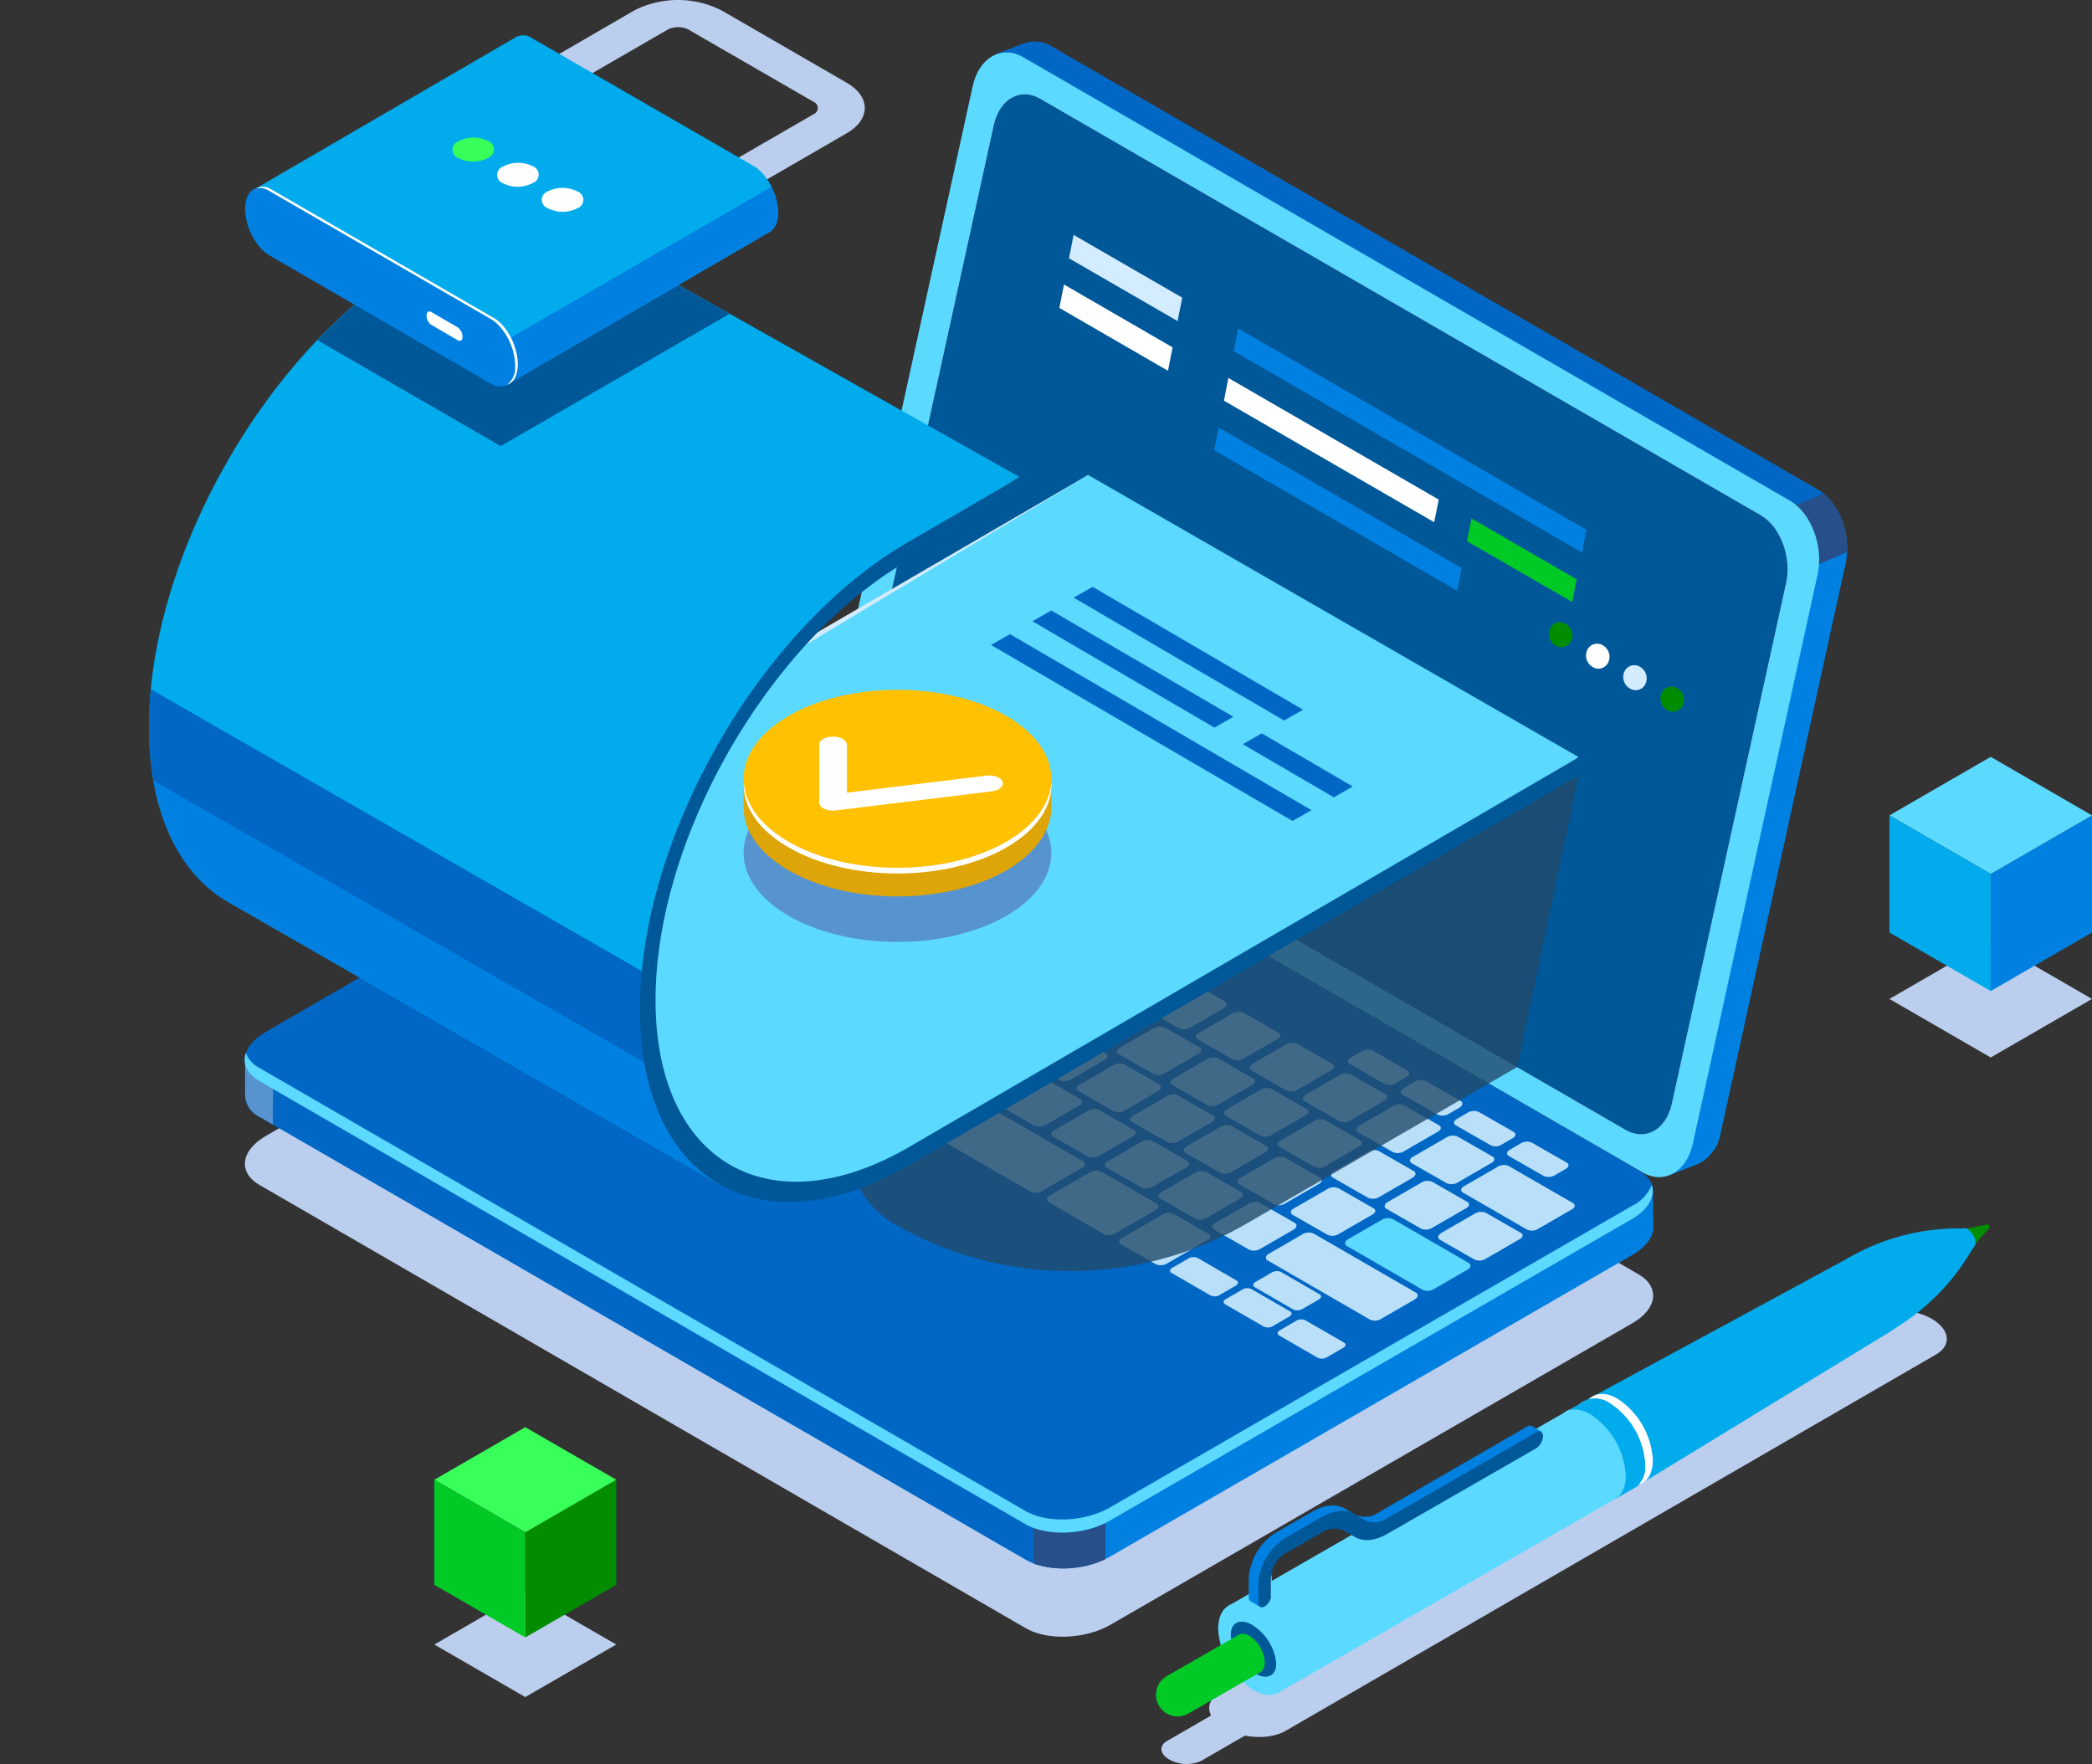 <svg width="236" height="199" fill="none" xmlns="http://www.w3.org/2000/svg"><rect width="100%" height="100%" fill="#333333" stroke="none"/><g clip-path="url(#clip0)"><path d="M115.734 183.684l-86.458-50.007c-2.444-1.411-2.131-3.881.686-5.516l58.88-34.013c2.826-1.634 7.096-1.806 9.541-.395l86.458 50c2.445 1.418 2.139 3.881-.686 5.516l-58.881 34.02c-2.824 1.627-7.095 1.813-9.54.395z" fill="#BBCEEE"/><path d="M205.054 55.232L118.596 5.225a3.517 3.517 0 00-2.929-.359l-.164.06h-.037l-3.123 1.194 2.802 1.374c.004.052.004.104 0 .156l-14.079 64.19c-.7 3.209.746 6.963 3.153 8.373l84.348 48.791-.305 3.583 3.413-1.329a4.781 4.781 0 002.445-3.478l14.079-64.188c.716-3.202-.693-6.95-3.145-8.36z" fill="#0081E2"/><path d="M205.054 55.232L118.596 5.225a3.517 3.517 0 00-2.929-.359l-.164.06h-.037l-3.123 1.194 2.802 1.374c.004.052.004.104 0 .156l-9.309 42.358 42.29 32.99 59.626-24.295a6.715 6.715 0 00-2.698-3.47z" fill="#0067C5"/><path d="M201.797 65.092l6.581-2.806a8.26 8.26 0 00-2.668-6.598l-10.435 4.388 6.522 5.016z" fill="#274F89"/><path d="M185.266 132.244l-86.458-49.97c-2.445-1.411-3.861-5.165-3.153-8.375L109.734 9.71c.701-3.216 3.257-4.672 5.702-3.254l86.458 50.008c2.445 1.41 3.853 5.165 3.145 8.374l-14.072 64.189c-.7 3.179-3.257 4.635-5.701 3.217z" fill="#5CD9FF"/><path d="M183.395 127.474L102.11 80.497c-2.236-1.291-3.533-4.724-2.885-7.665l12.88-58.725c.648-2.941 2.981-4.27 5.217-2.986l81.293 46.985c2.236 1.291 3.525 4.724 2.884 7.665l-12.887 58.725c-.641 2.934-2.981 4.27-5.217 2.978z" fill="#fff"/><path d="M183.395 127.474L102.11 80.497c-2.236-1.291-3.533-4.724-2.885-7.665l12.88-58.725c.648-2.941 2.981-4.27 5.217-2.986l81.293 46.985c2.236 1.291 3.525 4.724 2.884 7.665l-12.887 58.725c-.641 2.934-2.981 4.27-5.217 2.978z" fill="#005899"/><path d="M186.466 134.423l-11.821-1.567-76.262-44.089c-2.445-1.418-6.708-1.239-9.54.396l-54.044 31.236-7.147-.978v4.06a2.794 2.794 0 001.64 2.508l86.457 49.97c2.445 1.418 6.708 1.239 9.54-.395l58.881-34.013c1.595-.918 2.385-2.105 2.34-3.217l-.044-3.911z" fill="#0081E2"/><path d="M129.158 106.561l-5.419-3.135H64.165L34.8 120.399l-7.147-.978v4.06a2.794 2.794 0 001.64 2.508l86.457 49.97a8.93 8.93 0 004.927.926l8.482-70.324z" fill="#0067C5"/><path d="M30.827 119.869l-3.175-.448v4.06a2.794 2.794 0 001.64 2.508l1.49.881.045-7.001z" fill="#5793CE"/><path d="M116.606 176.4a11.08 11.08 0 008.102-.508v-9.054h-8.102v9.562z" fill="#274F89"/><path d="M115.734 171.936l-86.458-50.007c-2.444-1.418-2.131-3.881.686-5.516l58.88-34.02c2.826-1.627 7.096-1.806 9.541-.396l86.458 50.008c2.445 1.411 2.139 3.881-.686 5.516l-58.881 34.012c-2.824 1.627-7.095 1.814-9.54.403z" fill="#0067C5"/><path d="M184.096 136.043l-58.881 34.012c-2.825 1.635-7.096 1.814-9.54.396l-86.458-50.008a3.198 3.198 0 01-1.49-1.664c-.388 1.157.104 2.329 1.49 3.15l86.458 50.007c2.444 1.411 6.708 1.239 9.54-.395l58.881-34.013c1.9-1.097 2.653-2.575 2.236-3.851a4.577 4.577 0 01-2.236 2.366z" fill="#5CD9FF"/><path d="M66.066 105.419l-3.913-2.239c-.313-.179-.276-.5.09-.747l4.613-2.664a1.363 1.363 0 011.222-.053l3.913 2.24c.313.179.276.5-.09.709l-4.613 2.664a1.347 1.347 0 01-1.222.09zM72.103 108.912l-3.913-2.239c-.313-.179-.276-.5.09-.709l4.613-2.665a1.357 1.357 0 011.23-.052l3.905 2.239c.32.179.276.5-.082.709l-4.62 2.665a1.367 1.367 0 01-1.223.052zM78.14 112.405l-3.906-2.239c-.32-.179-.275-.5.083-.709l4.62-2.672a1.338 1.338 0 011.222-.045l3.914 2.239c.313.179.276.493-.09.702l-4.613 2.672a1.383 1.383 0 01-1.23.052zM86.495 109.524l-3.913-2.239c-.313-.187-.276-.5.09-.747l3.875-2.239a1.315 1.315 0 011.223-.052l3.913 2.239c.313.179.275.493-.09.709l-3.876 2.239a1.364 1.364 0 01-1.222.09zM92.532 113.009l-3.905-2.239c-.32-.179-.276-.492.082-.709l3.875-2.239a1.358 1.358 0 011.23-.045l3.906 2.239c.313.187.275.501-.082.747l-3.876 2.239a1.353 1.353 0 01-1.23.007zM98.577 116.503l-3.913-2.24c-.313-.179-.276-.5.09-.709l3.875-2.239a1.366 1.366 0 011.245-.104l3.913 2.239c.313.186.268.5-.09.746l-3.876 2.239a1.36 1.36 0 01-1.244.068zM104.614 119.996l-3.913-2.24c-.313-.179-.276-.5.089-.746l3.876-2.239a1.37 1.37 0 011.222-.052l3.913 2.239c.313.179.276.5-.089.709l-3.876 2.239a1.357 1.357 0 01-1.222.09zM110.651 123.489l-3.913-2.239c-.313-.18-.268-.501.09-.71l3.875-2.239a1.37 1.37 0 011.223-.052l3.913 2.239c.313.179.275.5-.09.709l-3.868 2.239a1.37 1.37 0 01-1.23.053zM116.688 126.982l-3.905-2.239c-.313-.187-.276-.5.089-.709l3.868-2.24a1.386 1.386 0 011.23-.052l3.906 2.239c.32.179.276.5-.082.709l-3.876 2.239a1.37 1.37 0 01-1.23.053zM122.733 130.467l-3.913-2.239c-.313-.186-.276-.5.089-.709l3.876-2.239a1.343 1.343 0 011.222-.045l3.913 2.239c.313.179.276.493-.089.702l-3.876 2.239a1.34 1.34 0 01-1.222.052zM128.77 133.96l-3.913-2.239c-.313-.179-.276-.492.089-.709l3.876-2.239a1.37 1.37 0 011.222-.052l3.913 2.239c.313.187.276.5-.089.709l-3.876 2.239a1.315 1.315 0 01-1.222.052zM134.807 137.453l-3.905-2.239c-.321-.179-.276-.5.082-.709l3.875-2.239a1.386 1.386 0 011.23-.052l3.906 2.239c.32.187.275.5-.082.746l-3.876 2.24a1.371 1.371 0 01-1.23.014zM140.867 140.947l-3.913-2.24c-.313-.179-.276-.5.089-.709l3.876-2.239a1.366 1.366 0 011.222-.052l3.913 2.239c.313.179.276.5-.089.746l-3.876 2.24a1.375 1.375 0 01-1.222.015zM95.402 107.867l-3.913-2.239c-.313-.179-.276-.5.09-.747l3.875-2.239a1.367 1.367 0 011.222-.052l3.913 2.239c.313.179.276.5-.089.709l-3.876 2.239c-.182.11-.388.175-.6.19a1.35 1.35 0 01-.622-.1zM89.26 104.322l-3.905-2.24c-.313-.179-.276-.5.09-.746l3.868-2.24a1.376 1.376 0 011.23-.051l3.912 2.239c.313.186.269.5-.09.709l-3.875 2.239a1.363 1.363 0 01-1.23.09zM83.126 100.761l-8.422-4.873c-.313-.18-.276-.5.082-.747l3.876-2.239a1.378 1.378 0 011.23-.052l8.422 4.874c.313.179.275.5-.09.709l-3.876 2.239a1.365 1.365 0 01-1.222.089zM87.42 96.455l-6.843-3.949c-.313-.186-.268-.5.09-.746l3.875-2.24a1.378 1.378 0 011.23-.051l6.835 3.948c.313.187.268.5-.09.746l-3.875 2.24a1.318 1.318 0 01-1.223.052zM101.432 111.36l-3.913-2.239c-.314-.179-.269-.5.089-.709l3.876-2.239a1.383 1.383 0 011.229-.053l3.906 2.24c.313.179.276.5-.089.709l-3.869 2.239a1.382 1.382 0 01-1.229.052zM107.469 114.853l-3.906-2.239c-.313-.187-.276-.5.089-.709l3.869-2.239a1.373 1.373 0 011.23-.053l3.912 2.24c.314.179.269.5-.089.709l-3.876 2.239a1.382 1.382 0 01-1.229.052zM113.513 118.339l-3.913-2.24c-.313-.186-.276-.5.09-.709l3.875-2.239a1.318 1.318 0 011.223-.052l3.913 2.239c.313.179.275.493-.09.747l-3.875 2.239a1.35 1.35 0 01-1.223.015zM119.55 121.832l-3.913-2.239c-.313-.18-.268-.493.09-.71l3.875-2.239a1.346 1.346 0 011.223-.044l3.913 2.239c.313.186.276.5-.09.709l-3.875 2.239a1.346 1.346 0 01-1.223.045zM125.587 125.325l-3.905-2.239c-.313-.18-.276-.5.082-.709l3.876-2.24a1.382 1.382 0 011.229-.052l3.906 2.239c.32.187.276.5-.082.747l-3.876 2.239a1.379 1.379 0 01-1.23.015zM131.632 128.818l-3.913-2.239c-.313-.179-.276-.5.089-.709l3.876-2.24a1.37 1.37 0 011.223-.052l3.912 2.239c.314.18.276.5-.089.747l-3.876 2.239a1.359 1.359 0 01-1.222.015zM137.669 132.311l-3.913-2.239c-.313-.179-.275-.5.09-.747l3.875-2.239a1.37 1.37 0 011.223-.052l3.913 2.239c.313.179.275.5-.09.709l-3.875 2.239c-.183.11-.389.175-.601.19a1.353 1.353 0 01-.622-.1zM143.706 135.841l-3.905-2.239c-.321-.186-.276-.5.082-.709l3.875-2.239a1.36 1.36 0 011.23-.052l3.906 2.239c.313.179.276.5-.082.709l-3.876 2.239a1.369 1.369 0 01-1.23.052zM149.751 139.29l-3.913-2.24c-.313-.186-.276-.5.089-.709l3.876-2.239a1.343 1.343 0 011.222-.045l3.913 2.24c.313.179.269.492-.089.701l-3.876 2.239a1.34 1.34 0 01-1.222.053z" fill="#B9DFF9"/><path d="M160.484 145.499l-8.534-4.933c-.313-.179-.276-.5.089-.747l3.876-2.239a1.366 1.366 0 011.222-.052l8.534 4.934c.313.186.276.5-.089.746l-3.876 2.239a1.356 1.356 0 01-1.222.052z" fill="#5CD9FF"/><path d="M172.245 138.7l-7.207-4.165c-.314-.179-.276-.493.089-.701l3.876-2.24a1.339 1.339 0 011.222-.044l7.207 4.157c.313.187.276.5-.089.709l-3.876 2.239a1.34 1.34 0 01-1.222.045zM112.008 110.673l-3.913-2.239c-.313-.179-.269-.492.089-.709l3.876-2.239a1.359 1.359 0 011.23-.045l3.905 2.239c.313.187.276.5-.089.747l-3.869 2.239a1.327 1.327 0 01-1.229.007zM105.836 107.098l-3.913-2.239c-.313-.179-.275-.5.09-.746l3.876-2.24a1.362 1.362 0 011.222-.052l3.913 2.239c.313.18.276.5-.09.709l-3.875 2.24a1.367 1.367 0 01-1.223.089zM99.628 103.516l-3.906-2.24c-.32-.179-.275-.492.082-.701l3.876-2.24a1.354 1.354 0 011.23-.044l3.905 2.239c.313.179.276.493-.082.702l-3.875 2.239a1.36 1.36 0 01-1.23.045zM93.442 99.94l-3.913-2.239c-.313-.179-.276-.5.089-.746l3.876-2.24a1.364 1.364 0 011.222-.052l3.913 2.24c.313.179.276.5-.09.746l-3.875 2.24a1.362 1.362 0 01-1.222.051zM118.045 114.196l-3.906-2.239c-.313-.179-.276-.5.09-.746l3.868-2.239a1.37 1.37 0 011.23-.053l3.913 2.239c.313.187.268.501-.09.71l-3.876 2.239a1.382 1.382 0 01-1.229.089zM124.089 117.659l-3.913-2.239c-.313-.179-.275-.5.09-.746l3.876-2.239a1.353 1.353 0 011.222-.052l3.913 2.239c.313.179.276.5-.09.709l-3.875 2.239a1.367 1.367 0 01-1.223.089zM130.126 121.153l-3.913-2.24c-.313-.179-.268-.5.09-.709l3.876-2.239a1.362 1.362 0 011.222-.052l3.913 2.239c.313.179.276.5-.09.709l-3.875 2.239a1.356 1.356 0 01-1.223.053zM136.164 124.646l-3.906-2.24c-.313-.186-.276-.5.082-.709l3.876-2.239a1.356 1.356 0 011.23-.052l3.905 2.239c.321.179.276.5-.082.746l-3.876 2.24a1.385 1.385 0 01-1.229.015zM142.208 128.131l-3.913-2.239c-.313-.187-.276-.5.09-.746l3.875-2.24a1.36 1.36 0 01.606-.17c.213-.007.424.036.617.126l3.913 2.239c.313.179.275.492-.09.701l-3.875 2.24a1.334 1.334 0 01-1.223.089zM148.245 131.624l-3.913-2.239c-.313-.179-.275-.493.09-.709l3.876-2.239a1.353 1.353 0 011.222-.052l3.913 2.239c.313.186.276.5-.09.709l-3.875 2.239a1.319 1.319 0 01-1.223.052zM154.282 135.095l-3.905-2.239c-.321-.179-.276-.5.082-.709l3.876-2.239a1.37 1.37 0 011.229-.053l3.906 2.239c.313.187.276.501-.082.747l-3.876 2.239a1.376 1.376 0 01-1.23.015zM160.327 138.61l-3.913-2.239c-.313-.179-.276-.5.09-.746l3.875-2.239a1.356 1.356 0 011.223-.053l3.913 2.24c.313.179.268.5-.09.709l-3.876 2.239a1.37 1.37 0 01-1.222.089zM166.364 142.103l-3.913-2.239c-.313-.186-.275-.5.09-.746l3.875-2.239a1.356 1.356 0 011.223-.053l3.913 2.24c.313.179.276.5-.09.709l-3.875 2.239a1.367 1.367 0 01-1.223.089zM108.818 102.038l-3.913-2.24c-.313-.179-.276-.5.089-.746l3.868-2.239a1.38 1.38 0 011.23-.052L114.005 99c.313.186.268.5-.089.709l-3.876 2.239a1.36 1.36 0 01-1.222.09zM102.855 98.567l-3.906-2.24c-.32-.186-.275-.5.082-.708l3.876-2.24a1.377 1.377 0 011.23-.052l3.905 2.24c.313.179.276.5-.082.746l-3.875 2.24a1.379 1.379 0 01-1.23.014zM96.81 95.089l-3.913-2.24c-.313-.178-.275-.5.09-.746l3.876-2.239a1.362 1.362 0 011.222-.052l3.913 2.24c.313.186.276.5-.089.745l-3.876 2.24a1.34 1.34 0 01-1.222.052zM90.803 91.618L86.89 89.38c-.313-.187-.276-.5.09-.746l3.875-2.24a1.362 1.362 0 011.223-.052l3.913 2.24c.313.179.275.5-.09.746l-3.876 2.239a1.363 1.363 0 01-1.222.052zM96.982 88.073l-3.913-2.24c-.313-.178-.276-.5.09-.746l1.281-.746a1.363 1.363 0 011.223-.052l3.913 2.239c.313.179.275.5-.09.746l-1.282.747a1.362 1.362 0 01-1.222.052zM104.823 92.551l-3.913-2.239c-.313-.187-.276-.5.089-.746l1.282-.747a1.34 1.34 0 011.222-.044l3.913 2.239c.313.179.276.492-.089.701l-1.282.747a1.341 1.341 0 01-1.222.09zM110.808 96.037l-3.913-2.24c-.313-.178-.276-.5.089-.746l1.282-.746a1.365 1.365 0 011.222-.052l3.913 2.239c.313.179.276.5-.089.746l-1.282.746a1.364 1.364 0 01-1.222.053zM116.793 99.5l-3.913-2.24c-.313-.186-.276-.5.089-.708l1.282-.747a1.317 1.317 0 011.222-.052l3.913 2.24c.313.178.276.492-.089.708l-1.282.747a1.365 1.365 0 01-1.222.052zM122.778 102.956l-3.913-2.239c-.313-.18-.276-.5.089-.709l1.282-.747a1.364 1.364 0 011.222-.052l3.913 2.239c.313.187.276.5-.089.709l-1.282.746a1.363 1.363 0 01-1.222.053zM156.183 122.272l-3.913-2.239c-.313-.179-.268-.5.09-.709l1.282-.747a1.378 1.378 0 011.229-.052l3.906 2.239c.313.187.276.5-.09.709l-1.274.747a1.382 1.382 0 01-1.23.052zM162.168 125.735l-3.913-2.239c-.313-.186-.268-.5.09-.746l1.282-.747a1.338 1.338 0 011.222-.052l3.913 2.239c.313.179.276.5-.09.747l-1.282.746a1.362 1.362 0 01-1.222.052zM168.153 129.191l-3.913-2.239c-.313-.179-.276-.493.089-.709l1.282-.747a1.37 1.37 0 011.223-.052l3.913 2.239c.313.187.276.5-.09.709l-1.282.747a1.314 1.314 0 01-1.222.052zM174.138 132.654l-3.913-2.239c-.313-.179-.276-.5.089-.709l1.282-.746a1.356 1.356 0 011.223-.053l3.913 2.24c.313.179.275.5-.09.709l-1.282.746a1.362 1.362 0 01-1.222.052zM114.87 105.531l-3.913-2.239c-.313-.18-.276-.5.089-.747l3.876-2.239a1.366 1.366 0 011.222-.052l3.913 2.239c.313.179.276.5-.089.709l-3.876 2.239a1.36 1.36 0 01-1.222.09zM120.907 109.024l-3.891-2.292c-.313-.179-.268-.5.09-.709l3.875-2.239a1.37 1.37 0 011.223-.052l3.913 2.239c.313.179.275.5-.09.709l-3.875 2.239a1.366 1.366 0 01-1.245.105zM126.944 112.517l-3.906-2.239c-.313-.187-.275-.5.082-.709l3.876-2.239a1.37 1.37 0 011.23-.053l3.905 2.239c.321.18.276.5-.082.747l-3.875 2.239a1.37 1.37 0 01-1.23.015zM132.989 116.002l-3.913-2.239c-.313-.186-.276-.5.089-.746l3.876-2.239a1.34 1.34 0 011.222-.045l3.913 2.239c.313.179.276.493-.089.747l-3.876 2.239a1.343 1.343 0 01-1.222.044zM139.026 119.496l-3.913-2.24c-.313-.179-.276-.492.089-.709l3.876-2.239a1.366 1.366 0 011.222-.052l3.913 2.239c.313.187.276.5-.089.709l-3.876 2.239a1.315 1.315 0 01-1.222.053zM145.063 122.989l-3.906-2.24c-.32-.179-.275-.5.082-.709l3.876-2.239a1.382 1.382 0 011.23-.052l3.905 2.239c.313.187.276.5-.082.747l-3.875 2.239a1.393 1.393 0 01-1.23.015zM151.107 126.482l-3.912-2.239c-.314-.18-.276-.501.089-.747l3.876-2.239a1.362 1.362 0 011.222-.052l3.913 2.239c.313.179.268.5-.09.709l-3.875 2.239a1.365 1.365 0 01-1.223.09zM157.145 129.975l-3.913-2.239c-.313-.18-.276-.5.089-.747l3.876-2.239a1.366 1.366 0 011.222-.052l3.913 2.239c.313.179.276.5-.089.709l-3.876 2.239a1.36 1.36 0 01-1.222.09zM163.182 133.468l-3.913-2.239c-.313-.187-.269-.5.089-.709l3.876-2.24a1.354 1.354 0 011.23-.052l3.905 2.239c.313.179.276.5-.089.709l-3.869 2.24a1.382 1.382 0 01-1.229.052zM80.339 105.986l-11.516-6.658c-.313-.186-.275-.5.09-.746l3.876-2.24a1.318 1.318 0 011.222-.059l11.515 6.718c.313.179.276.5-.09.746l-3.868 2.239a1.381 1.381 0 01-1.23 0zM154.536 148.858l-11.515-6.658c-.321-.179-.276-.5.082-.746l3.875-2.239a1.373 1.373 0 011.23-.052l11.515 6.657c.313.187.276.5-.089.747l-3.876 2.239a1.366 1.366 0 01-1.222.052zM130.38 142.611l-3.906-2.239c-.313-.187-.275-.5.09-.709l4.613-2.672a1.356 1.356 0 011.223-.053l3.913 2.24c.313.186.275.5-.09.709l-4.613 2.672a1.386 1.386 0 01-1.23.052zM86.525 117.249l-6.253-3.613c-.313-.186-.276-.5.09-.709l4.613-2.672a1.367 1.367 0 011.222-.052l6.26 3.62c.314.179.27.5-.089.709l-4.62 2.665a1.34 1.34 0 01-1.223.052zM124.566 139.245l-6.253-3.62c-.32-.179-.276-.493.082-.747l4.621-2.664a1.356 1.356 0 011.222-.052l6.254 3.62c.313.179.275.492-.09.701l-4.613 2.672a1.366 1.366 0 01-1.223.09zM95.238 122.287l-6.254-3.612c-.313-.187-.275-.501.09-.71l4.614-2.672a1.367 1.367 0 011.222-.052l6.261 3.62c.313.179.268.5-.09.709l-4.62 2.665a1.341 1.341 0 01-1.222.052z" fill="#B9DFF9"/><path d="M94.954 115.271l27.19 15.719a.376.376 0 01.186.135.376.376 0 01-.186.574l-4.703 2.717a1.312 1.312 0 01-1.222 0l-27.19-15.741 5.925-3.404zM147.262 148.94l4.36 2.516c.253.149.223.41-.075.582l-1.885 1.089a1.12 1.12 0 01-1.007.045l-4.36-2.523c-.253-.141-.223-.403.075-.574l1.885-1.097a1.122 1.122 0 011.007-.038zM141.172 145.417l4.36 2.523c.254.142.224.403-.074.575l-1.893 1.097a1.095 1.095 0 01-.999.037l-4.36-2.515c-.254-.149-.224-.41.074-.582l1.886-1.09a1.118 1.118 0 011.006-.045zM135.135 141.924l4.353 2.523c.261.149.223.403-.067.575l-1.893 1.097a1.115 1.115 0 01-1.007 0l-4.352-2.515c-.261-.15-.224-.411.074-.583l1.886-1.089a1.122 1.122 0 011.006-.008zM144.511 143.492l4.353 2.515c.253.149.224.41-.075.582l-1.885 1.09a1.118 1.118 0 01-1.006.045l-4.353-2.523c-.261-.149-.224-.403.067-.575l1.893-1.097a1.119 1.119 0 011.006-.037z" fill="#B9DFF9"/><path d="M178.461 62.323L139.182 39.61l.5-2.552L178.96 59.77l-.499 2.553zM164.389 66.637l-27.42-15.853.506-2.553 27.421 15.853-.507 2.553z" fill="#0081E2"/><path d="M161.795 58.912L138.072 45.2l.506-2.56 23.724 13.718-.507 2.553z" fill="#fff"/><path d="M177.358 67.906l-11.866-6.852.507-2.56 11.858 6.86-.499 2.552z" fill="#01CA27"/><path opacity=".8" d="M178.096 87.46l-6.939 32.946-24.917-14.398 5.441-10.71 26.415-7.837z" fill="#224A6B"/><path opacity=".8" d="M100.895 138.08a10.46 10.46 0 010-18.032l34.844-20.152 35.418 20.473-30.611 17.711a39.62 39.62 0 01-39.651 0z" fill="#224A6B"/><path d="M132.847 36.222l-12.253-7.083.521-2.642 12.254 7.083-.522 2.642z" fill="#D4ECFF"/><path d="M131.759 41.827l-12.253-7.09.521-2.643 12.253 7.091-.521 2.642z" fill="#fff"/><path d="M25.93 101.859c-5.598-3.113-9.093-9.95-9.123-19.757-.067-19.369 13.483-43.036 30.2-52.777l12.06-7.023.581.328 55.333 31.162-14.019 9.15-5.262 3.86-7.245 7.575-1.162 1.067-7.715 11.696-2.81 7.322-2.101 5.829-1.722 12.211-.12 1.06.627 5.15 1.781 6.374 2.504 4.321 3.653 4.344-55.46-31.892z" fill="#01ABEC"/><path d="M122.755 53.583v2.052L86.04 76.99a12.948 12.948 0 012.982-3.806l33.733-19.6z" fill="#D4ECFF"/><path d="M178.088 85.408l-55.333-31.825L89.26 73.72l-4.196 4.889-6.298 11.084-3.958 11.076-1.289 8.658-.164 8.643 5.411 12.36 7.021 4.113 7.23.38 8.668-3.605 68.503-40.357 7.9-5.553z" fill="#5CD9FF"/><path d="M25.945 101.866c-4.696-2.612-7.9-7.83-8.847-15.189l56.436 32.386 1.684 6.023 2.505 4.321 3.652 4.344-55.445-31.892.015.007z" fill="#0081E2"/><path d="M17.314 88.073c-.34-1.972-.51-3.97-.507-5.971-.004-1.45.066-2.9.209-4.344l56.257 32.288-.343 2.426-.119 1.06.626 5.15.53 1.888-56.653-32.497z" fill="#0067C5"/><path d="M178.133 87.46v-2.052l-75.539 43.962c-15.734 9.166-28.583 1.784-28.643-16.42-.06-18.204 12.67-40.529 28.442-49.694l12.67-7.36v-2.075l-12.67 7.36c-16.718 9.703-30.268 33.408-30.208 52.776.06 19.369 13.714 27.199 30.424 17.458l75.524-43.954z" fill="#005899"/><path d="M147.947 91.394l-34.009-19.86-2.139 1.223 34.009 19.854 2.139-1.217zM147.001 80.064l-23.746-13.867-2.132 1.224 23.739 13.86 2.139-1.217zM139.137 80.855l-20.541-11.987-2.131 1.217 20.533 11.995 2.139-1.225zM152.605 88.722l-10.27-5.993-2.132 1.224 10.271 5.993 2.131-1.224z" fill="#0067C5"/><path d="M145.048 195.246l73.37-42.454c1.781-1.03 1.557-2.829-.5-4.016-2.049-1.187-5.157-1.314-6.939-.291l-73.369 42.454c-1.782 1.03-1.558 2.829.491 4.016 2.058 1.186 5.166 1.343 6.947.291z" fill="#BBCEEE"/><path d="M224.418 138.274a.29.29 0 00-.306-.134l-3.905.806 1.49 2.635 2.661-2.986a.28.28 0 00.06-.321z" fill="#028D00"/><path d="M222.852 140.193a1.935 1.935 0 00-.879-1.53.624.624 0 00-.581-.083 24.814 24.814 0 00-12.857 3.314l-.284.157 4.763 8.3 1.439-.933a25.015 25.015 0 007.55-7.688l.618-.992a.637.637 0 00.231-.545z" fill="#01ABEC"/><path d="M214.013 148.164a7.476 7.476 0 00-3.362-5.867c-1.863-1.082-3.376-.216-3.383 1.949a7.47 7.47 0 003.369 5.866c1.863 1.082 3.376.209 3.376-1.948z" fill="#01ABEC"/><path d="M184.11 167.995l28.912-17.644-4.763-8.3-29.776 16.137 5.627 9.807z" fill="#01ABEC"/><path d="M185.281 165.405a8.844 8.844 0 00-1.159-3.939 8.813 8.813 0 00-2.814-2.987c-2.236-1.284-3.995-.254-4.002 2.299a8.843 8.843 0 003.98 6.926c2.206 1.284 3.995.232 3.995-2.299z" fill="#D4ECFF"/><path d="M183.633 166.353a8.824 8.824 0 00-4.009-6.926c-2.199-1.284-3.988-.254-3.995 2.299a8.842 8.842 0 003.995 6.956c2.236 1.254 4.002.224 4.009-2.329z" fill="#D4ECFF"/><path d="M176.837 159.14l-38.239 22.002 5.625 9.805 38.239-22.002-5.625-9.805z" fill="#5CD9FF"/><path d="M145.398 188.357a8.877 8.877 0 00-3.98-6.934c-2.236-1.277-3.987-.247-3.995 2.306a8.84 8.84 0 001.159 3.939 8.804 8.804 0 002.814 2.987c2.206 1.284 3.995.254 4.002-2.298z" fill="#5CD9FF"/><path d="M143.967 187.528a5.81 5.81 0 00-2.69-4.209c-1.417-.821-2.497-.269-2.43 1.239a5.862 5.862 0 002.69 4.209c1.417.814 2.505.269 2.43-1.239z" fill="#005899"/><path d="M185.586 165.241a8.838 8.838 0 00-3.972-6.934 3.097 3.097 0 00-2.371-.462c.746-.747 1.908-.829 3.243-.053a8.847 8.847 0 013.972 6.934c0 1.493-.641 2.501-1.625 2.769a3.156 3.156 0 00.753-2.254z" fill="#fff"/><path d="M185.586 165.241a8.838 8.838 0 00-3.972-6.934 2.802 2.802 0 00-2.825-.283l-2.147 1.246 1.014 1.762a9.039 9.039 0 003.607 6.284l1.007 1.754 2.168-1.246a2.789 2.789 0 001.148-2.583z" fill="#01ABEC"/><path d="M183.41 166.488a8.87 8.87 0 00-3.98-6.934c-2.236-1.277-3.995-.247-3.995 2.299a8.833 8.833 0 003.972 6.933c2.207 1.277 3.995.254 4.003-2.298z" fill="#5CD9FF"/><path d="M142.171 188.64l-2.43-4.224-8.101 4.657a2.428 2.428 0 00-1.143 1.481 2.445 2.445 0 00.241 1.855 2.433 2.433 0 003.324.896l8.109-4.665z" fill="#01CA27"/><path d="M142.678 187.528a3.832 3.832 0 00-1.722-2.985c-.946-.553-1.722-.105-1.722.992a3.824 3.824 0 001.715 2.986c.954.552 1.721.104 1.729-.993z" fill="#01CA27"/><path d="M151.778 172.772l-1.2-.701a2.578 2.578 0 00-2.586.253l-4.144 2.396a3.143 3.143 0 00-1.431 2.471v2.075c-.02.384-.17.75-.425 1.037l.149.963-1.028-.605a.53.53 0 01-.239-.507v-2.075a6.592 6.592 0 012.981-5.143l4.167-2.395c1.393-.807 2.698-.933 3.682-.359l1.2.694a2.57 2.57 0 002.586-.246l16.792-9.703a.558.558 0 01.552-.045l1.021.597-.887.336a1.705 1.705 0 01-.693.903l-16.815 9.696c-1.394.799-2.668.925-3.682.358z" fill="#0081E2"/><path d="M151.614 172.683a2.549 2.549 0 00-2.586.253l-4.166 2.396a3.155 3.155 0 00-1.424 2.463v2.083a1.717 1.717 0 01-.745 1.336c-.425.246-.746.045-.746-.448v-2.075a6.61 6.61 0 012.982-5.15l4.136-2.396c1.387-.799 2.698-.925 3.675-.351l1.207.694a2.552 2.552 0 002.586-.253l16.785-9.659c.432-.246.745-.044.745.448a1.728 1.728 0 01-.745 1.344l-16.799 9.658c-1.387.799-2.699.925-3.682.358l-1.223-.701z" fill="#005899"/><path d="M143.378 178.139v2.119c.038-.123.058-.251.06-.38v-2.083a1.781 1.781 0 010-.179 2.3 2.3 0 00-.06.523z" fill="#fff"/><path d="M135.523 198.634l7.669-4.433c.932-.538.812-1.493-.253-2.09a4.006 4.006 0 00-3.615-.149l-7.677 4.441c-.924.53-.805 1.492.261 2.082a4.002 4.002 0 003.615.149zM59.256 191.445L49 185.519l10.256-5.934 10.263 5.934-10.263 5.926z" fill="#BBCEEE"/><path d="M69.519 178.786l-10.263 5.934v-11.86l10.263-5.934v11.86z" fill="#028D00"/><path d="M59.256 172.86L49 166.926 59.256 161l10.263 5.926-10.263 5.934z" fill="#39FF5A"/><path d="M59.256 184.72L49 178.786v-11.86l10.256 5.934v11.86z" fill="#01CA27"/><path d="M224.574 119.294l-11.426-6.605 11.426-6.606L236 112.689l-11.426 6.605z" fill="#BBCEEE"/><path d="M236 105.195l-11.426 6.605V98.59L236 91.983v13.211z" fill="#0081E2"/><path d="M224.574 98.59l-11.426-6.606 11.426-6.605L236 91.984l-11.426 6.605z" fill="#5CD9FF"/><path d="M224.574 111.8l-11.426-6.605V91.984l11.426 6.605V111.8z" fill="#01ABEC"/><path d="M101.245 106.255c9.587 0 17.359-4.495 17.359-10.04 0-5.543-7.772-10.038-17.359-10.038-9.587 0-17.359 4.495-17.359 10.039s7.772 10.039 17.359 10.039z" fill="#5793CE"/><path d="M118.604 91.058v-3.194h-.917a11.122 11.122 0 00-4.166-3.904c-6.783-3.918-17.776-3.918-24.559 0a11.119 11.119 0 00-4.166 3.904h-.917v3.194c0 2.575 1.684 5.158 5.083 7.12 6.783 3.927 17.776 3.927 24.596 0 3.354-1.984 5.046-4.552 5.046-7.12z" fill="#DDA507"/><path d="M101.245 97.895c9.587 0 17.359-4.494 17.359-10.038 0-5.545-7.772-10.04-17.359-10.04-9.587 0-17.359 4.495-17.359 10.04 0 5.544 7.772 10.038 17.359 10.038z" fill="#FFC100"/><path d="M113.521 94.954c-6.783 3.919-17.776 3.919-24.559 0-3.25-1.88-4.919-4.313-5.053-6.777-.15 2.672 1.49 5.374 5.053 7.42 6.783 3.918 17.776 3.918 24.596 0 3.525-2.046 5.217-4.748 5.053-7.42-.171 2.463-1.841 4.897-5.09 6.777z" fill="#fff"/><path d="M92.875 91.178a.745.745 0 01-.462-.635v-6.545c0-.493.7-.904 1.565-.904s1.558.411 1.558.911v5.419l15.719-1.926c.842-.104 1.669.21 1.848.694.179.486-.358.97-1.2 1.075l-17.604 2.157c-.446.062-.9 0-1.312-.179l-.112-.067z" fill="#fff"/><path d="M177.239 72.287a1.221 1.221 0 01-1.267.71 1.214 1.214 0 01-.485-.173 1.494 1.494 0 01-.626-1.918 1.23 1.23 0 01.755-.664 1.22 1.22 0 01.996.127 1.496 1.496 0 01.627 1.918z" fill="#028D00"/><path d="M181.435 74.713a1.223 1.223 0 01-.754.667 1.213 1.213 0 01-.998-.13 1.494 1.494 0 01-.626-1.918 1.23 1.23 0 01.755-.664 1.22 1.22 0 01.997.126 1.492 1.492 0 01.626 1.919z" fill="#fff"/><path d="M185.631 77.138a1.222 1.222 0 01-.754.668 1.213 1.213 0 01-.998-.13 1.492 1.492 0 01-.626-1.918 1.23 1.23 0 01.755-.664 1.222 1.222 0 01.997.126 1.494 1.494 0 01.626 1.918z" fill="#D4ECFF"/><path d="M189.827 79.564a1.22 1.22 0 01-.754.668 1.213 1.213 0 01-.997-.13 1.491 1.491 0 01-.627-1.911 1.227 1.227 0 01.752-.672 1.214 1.214 0 011 .127 1.493 1.493 0 01.626 1.918z" fill="#028D00"/><path d="M59.626 22.66l-.581-.328-12.037 7.023a51.833 51.833 0 00-11.18 9.031L56.48 50.328l25.818-14.927-22.673-12.74z" fill="#005899"/><path d="M81.725 23.018l-3.727-2.164 13.811-7.986a.746.746 0 000-1.366L77.678 3.344a2.635 2.635 0 00-2.363 0l-13.81 7.986-3.727-2.164L71.55 1.179a10.884 10.884 0 019.861 0l14.109 8.158c2.713 1.568 2.713 4.128 0 5.695l-13.796 7.986z" fill="#BBCEEE"/><path d="M87.762 23.974c0-2.008-1.215-4.337-2.713-5.225L60.021 4.307a1.735 1.735 0 00-1.759-.157l-29.88 17.39 28.896 21.802 29.433-17.114a1.3 1.3 0 00.261-.15 2.56 2.56 0 00.79-2.104z" fill="#01ABEC"/><path d="M57.278 43.342l29.433-17.114a1.3 1.3 0 00.261-.15 2.56 2.56 0 00.79-2.104c-.026-1.01-.28-2-.745-2.896l-33.54 19.406 3.801 2.858z" fill="#0081E2"/><path d="M55.393 43.29l-25.02-14.495c-1.492-.865-2.721-3.202-2.721-5.224 0-2.008 1.214-2.926 2.72-2.06l25.02 14.487c1.491.873 2.721 3.202 2.721 5.225.022 1.985-1.215 2.91-2.72 2.067z" fill="#0081E2"/><path d="M55.698 35.864L30.67 21.399a1.706 1.706 0 00-1.796-.127 1.869 1.869 0 011.49.261l25.029 14.465c1.49.873 2.72 3.202 2.72 5.225a2.415 2.415 0 01-.924 2.187c.745-.224 1.222-1.053 1.222-2.322 0-2.03-1.215-4.359-2.713-5.224z" fill="#fff"/><path d="M51.644 38.386l-2.982-1.739a1.291 1.291 0 01-.544-1.037c0-.403.239-.582.544-.41l2.982 1.738a1.298 1.298 0 01.529 1.038c0 .395-.231.582-.53.41z" fill="#fff"/><path d="M55.042 17.816a1.014 1.014 0 00.494-1.548 1.014 1.014 0 00-.494-.37 3.67 3.67 0 00-3.309.037 1.007 1.007 0 000 1.911 3.642 3.642 0 003.31-.03z" fill="#39FF5A"/><path d="M60.08 20.652a1.006 1.006 0 00.498-1.544 1.006 1.006 0 00-.497-.366 3.67 3.67 0 00-3.31.037 1.007 1.007 0 000 1.91 3.618 3.618 0 003.31-.037zM65.12 23.496a1.007 1.007 0 000-1.91 3.671 3.671 0 00-3.31 0 1.007 1.007 0 000 1.91 3.642 3.642 0 003.31 0z" fill="#fff"/></g><defs><clipPath id="clip0"><path fill="#fff" d="M0 0h236v199H0z"/></clipPath></defs></svg>